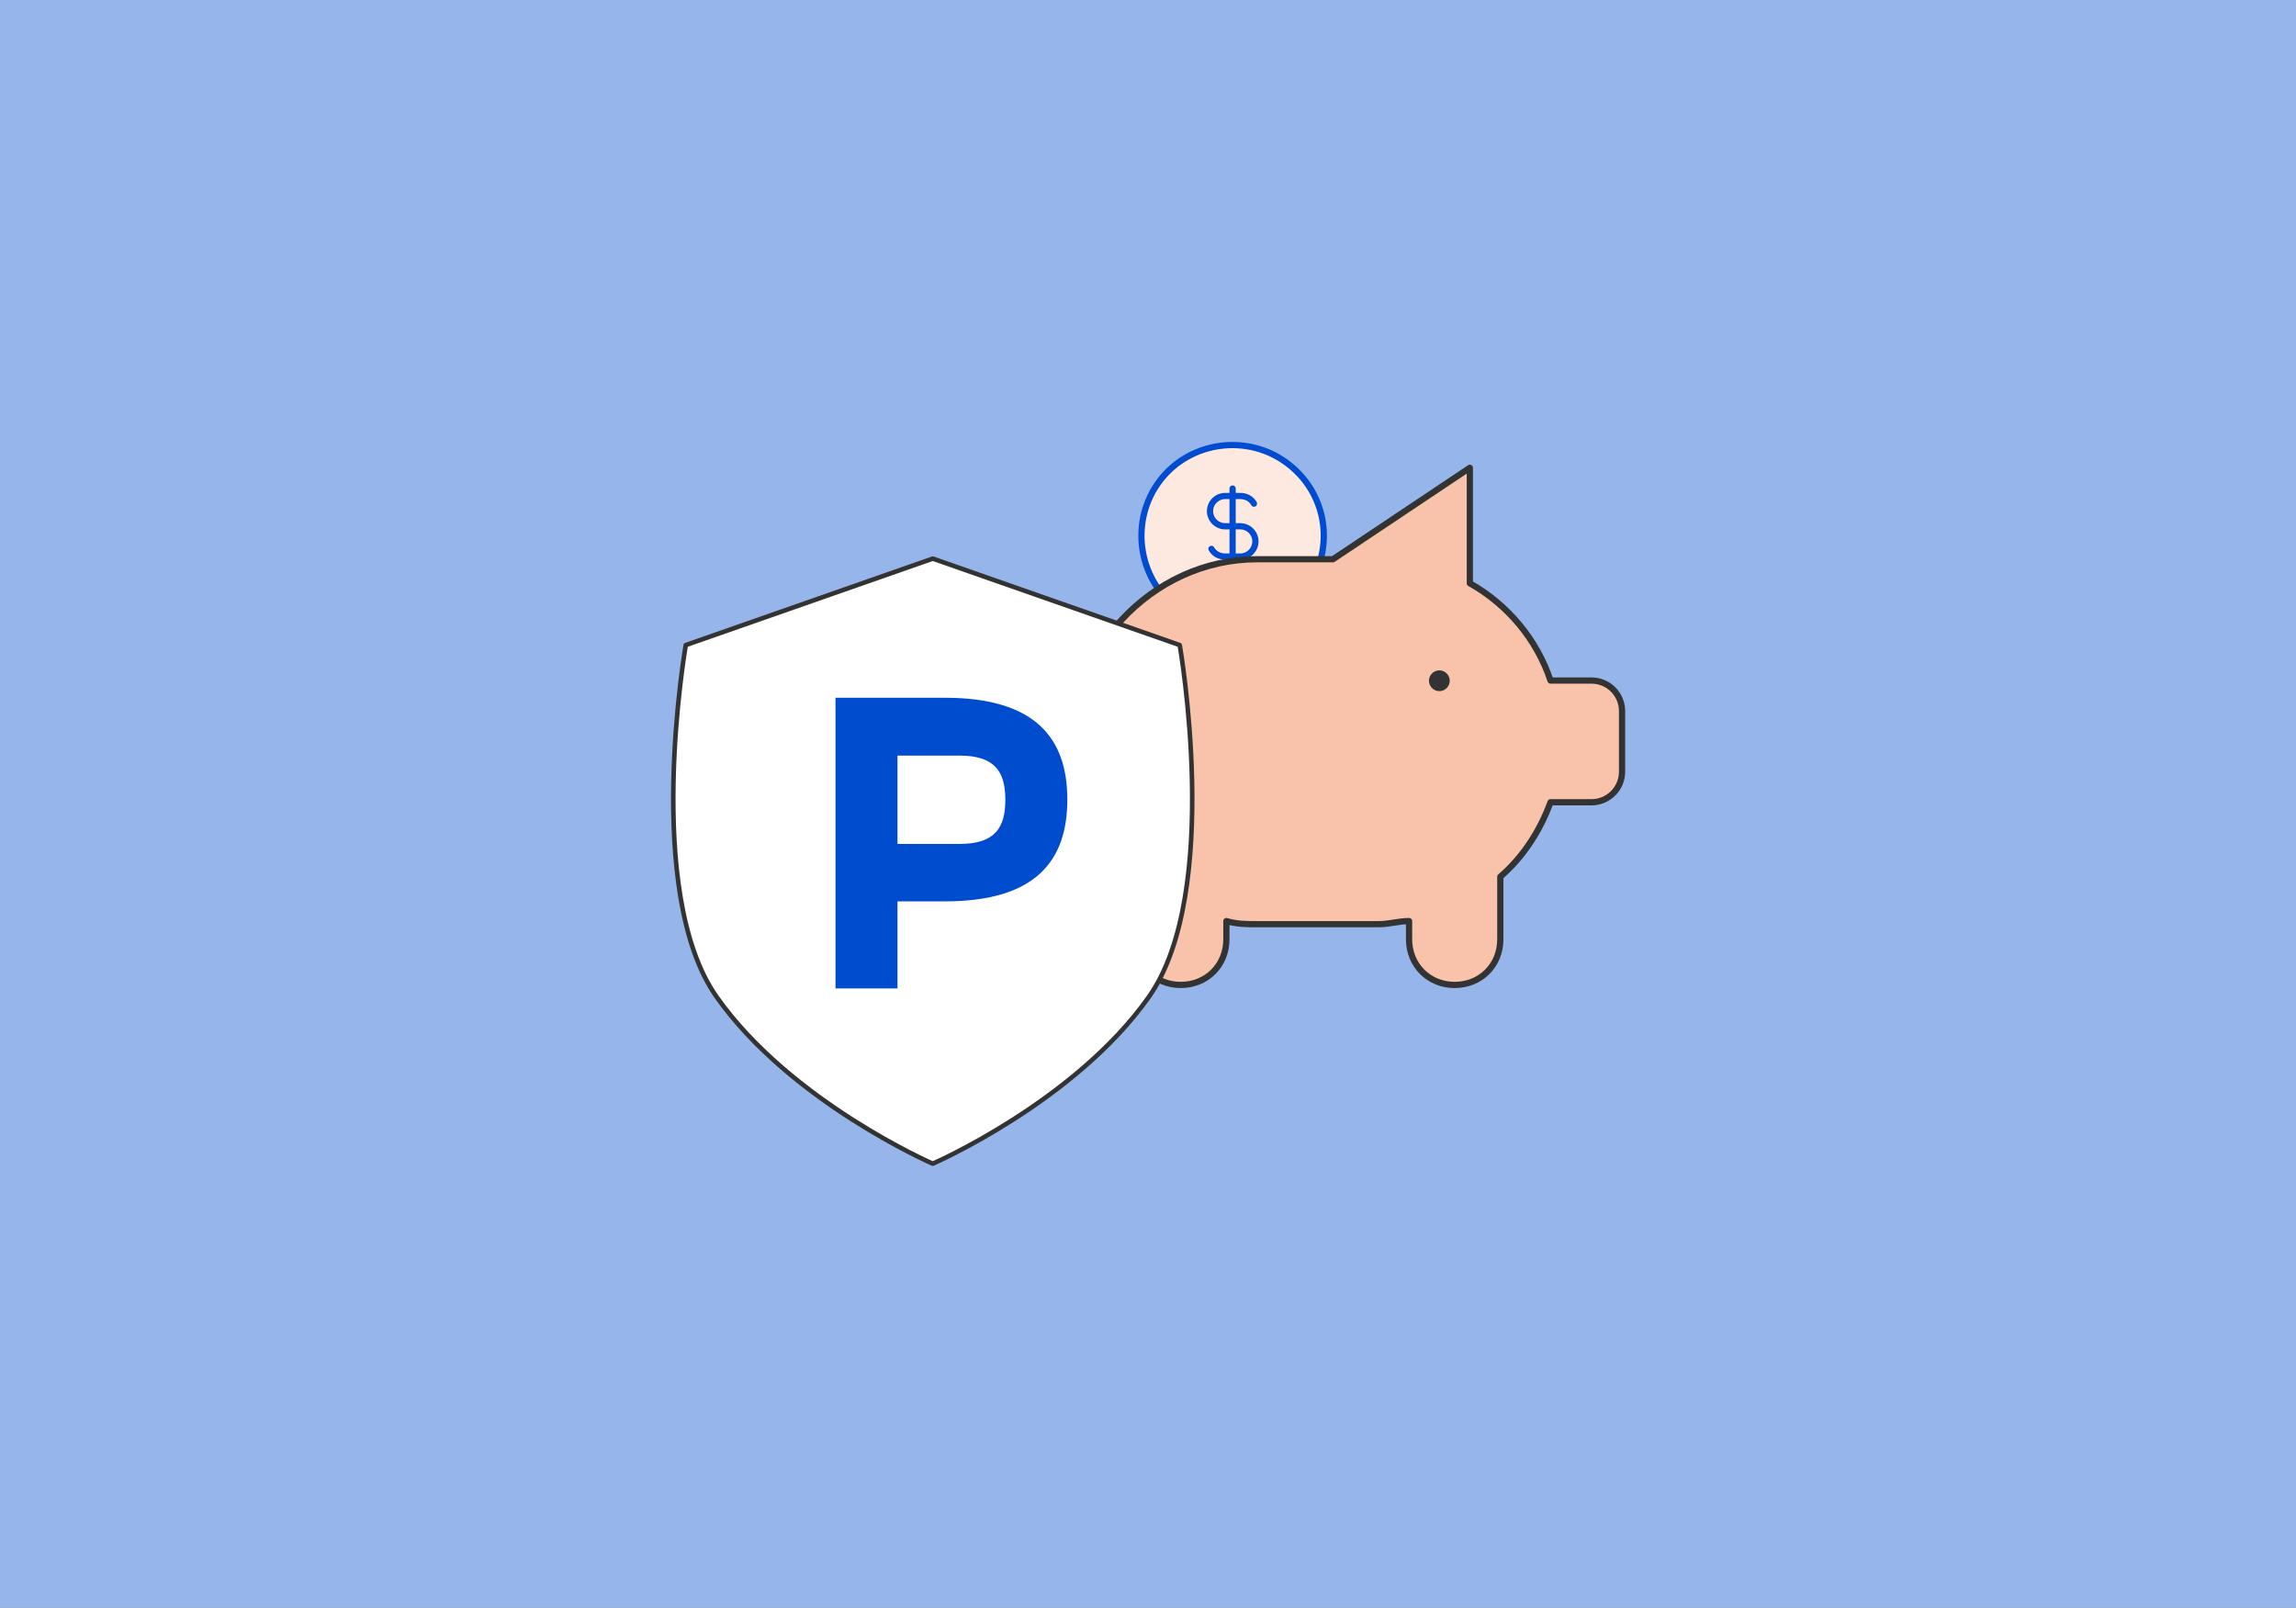 <?xml version="1.0" encoding="utf-8"?>
<!-- Generator: Adobe Illustrator 30.0.0, SVG Export Plug-In . SVG Version: 9.03 Build 0)  -->
<svg version="1.1" id="Layer_1" xmlns="http://www.w3.org/2000/svg" xmlns:xlink="http://www.w3.org/1999/xlink" x="0px" y="0px"
	 viewBox="0 0 1107.2 775.4" style="enable-background:new 0 0 1107.2 775.4;" xml:space="preserve">
<rect x="0" y="0" width="1107.2" height="775.4" fill="#808080" stroke="none"/>
<style type="text/css">
	.st0{fill:#96B5EA;stroke:#F2A486;stroke-miterlimit:10;}
	.st1{fill:#FEE9E1;stroke:#004CD1;stroke-width:3;stroke-linecap:round;stroke-linejoin:round;}
	.st2{fill:none;stroke:#004CD1;stroke-width:3;stroke-linecap:round;stroke-linejoin:round;}
	.st3{fill:#F8C3AA;stroke:#333333;stroke-width:3;stroke-linecap:round;stroke-linejoin:round;}
	.st4{fill:#333333;stroke:#333333;stroke-width:10;stroke-linecap:round;stroke-linejoin:round;}
	.st5{clip-path:url(#SVGID_00000015332773040362192250000005561728492304062090_);}
	.st6{clip-path:url(#SVGID_00000029037597074475856320000014940518277647109524_);fill:#FFFFFF;}
	
		.st7{clip-path:url(#SVGID_00000029037597074475856320000014940518277647109524_);fill:none;stroke:#333333;stroke-width:2.192;stroke-linecap:round;stroke-linejoin:round;stroke-miterlimit:10;}
	.st8{clip-path:url(#SVGID_00000029037597074475856320000014940518277647109524_);fill:#004CCF;}
</style>
<rect x="-22.6" y="-44.7" class="st0" width="1141.8" height="841.9"/>
<g>
	<g>
		<g>
			<path class="st1" d="M567.5,293.3c-19.1-14.7-22.7-42.5-8.1-61.6s42.5-22.7,61.6-8.1c15.4,11.7,21.3,31.5,14.7,49.9"/>
			<g>
				<path class="st2" d="M604.7,242.9c-1.3-2.4-3.8-3.7-6.6-3.7h-7.3c-4,0-7.3,3.3-7.3,7.3c0,4,3.3,7.3,7.3,7.3h7.3
					c4,0,7.3,3.3,7.3,7.3c0,4-3.3,7.3-7.3,7.3h-7.3c-2.7,0-5.3-1.3-6.6-3.7"/>
				<path class="st2" d="M594.4,235.6v36.6"/>
			</g>
		</g>
		<path class="st3" d="M708.8,225.6v55.7c18.3,10.3,32.3,27.1,38.9,46.9h19.8c8.1,0,14.7,6.6,14.7,14.7v29.3
			c0,8.1-6.6,14.7-14.7,14.7h-19.8c-5.1,13.9-13.2,26.4-24.2,35.9V453c0,12.5-9.5,22-22,22s-22-9.5-22-22v-8.8
			c-5.1,0-9.5,1.5-14.7,1.5h-58.7c-5.1,0-9.5,0-14.7-1.5v8.8c0,12.5-9.5,22-22,22s-22-9.5-22-22v-29.3l0,0
			c-35.9-33-39.6-88.7-6.6-124.7c16.9-18.3,40.3-29.3,65.3-29.3h36.7L708.8,225.6L708.8,225.6z"/>
		<g>
			<path class="st4" d="M694.1,328.3L694.1,328.3"/>
		</g>
	</g>
	<g id="Artwork_7_00000031178050171601515330000008257573967131556240_">
		<g>
			<defs>
				<rect id="SVGID_1_" x="323.6" y="268.3" width="252.5" height="294"/>
			</defs>
			<clipPath id="SVGID_00000016039478920036539090000012727567227502947771_">
				<use xlink:href="#SVGID_1_"  style="overflow:visible;"/>
			</clipPath>
			<g style="clip-path:url(#SVGID_00000016039478920036539090000012727567227502947771_);">
				<defs>
					<rect id="SVGID_00000020379534176774677440000001908256187739167657_" x="323.6" y="268.3" width="252.5" height="294"/>
				</defs>
				<clipPath id="SVGID_00000158011344449930888000000014688417863186304131_">
					<use xlink:href="#SVGID_00000020379534176774677440000001908256187739167657_"  style="overflow:visible;"/>
				</clipPath>
				<path style="clip-path:url(#SVGID_00000158011344449930888000000014688417863186304131_);fill:#FFFFFF;" d="M449.8,561.2
					c0,0-68.5-29.8-104.2-80.4c-35.7-50.6-14.9-169.7-14.9-169.7l119.1-41.7l119.1,41.7c0,0,20.8,119.1-14.9,169.7
					C518.3,531.4,449.8,561.2,449.8,561.2"/>
				
					<path style="clip-path:url(#SVGID_00000158011344449930888000000014688417863186304131_);fill:none;stroke:#333333;stroke-width:2.192;stroke-linecap:round;stroke-linejoin:round;stroke-miterlimit:10;" d="
					M449.8,561.2c0,0-68.5-29.8-104.2-80.4c-35.7-50.6-14.9-169.7-14.9-169.7l119.1-41.7l119.1,41.7c0,0,20.8,119.1-14.9,169.7
					C518.3,531.4,449.8,561.2,449.8,561.2z"/>
				<path style="clip-path:url(#SVGID_00000158011344449930888000000014688417863186304131_);fill:#004CCF;" d="M432.8,476.7h-29.9
					V336.5h52.7c44.1,0,59.1,19.9,59.1,49.1c0,29.2-14.9,49.1-59.1,49.1h-22.8V476.7z M462.7,407c17.1,0,22.1-7.8,22.1-21.3
					s-5-21.3-22.1-21.3h-29.9V407H462.7z"/>
			</g>
		</g>
	</g>
</g>
</svg>
